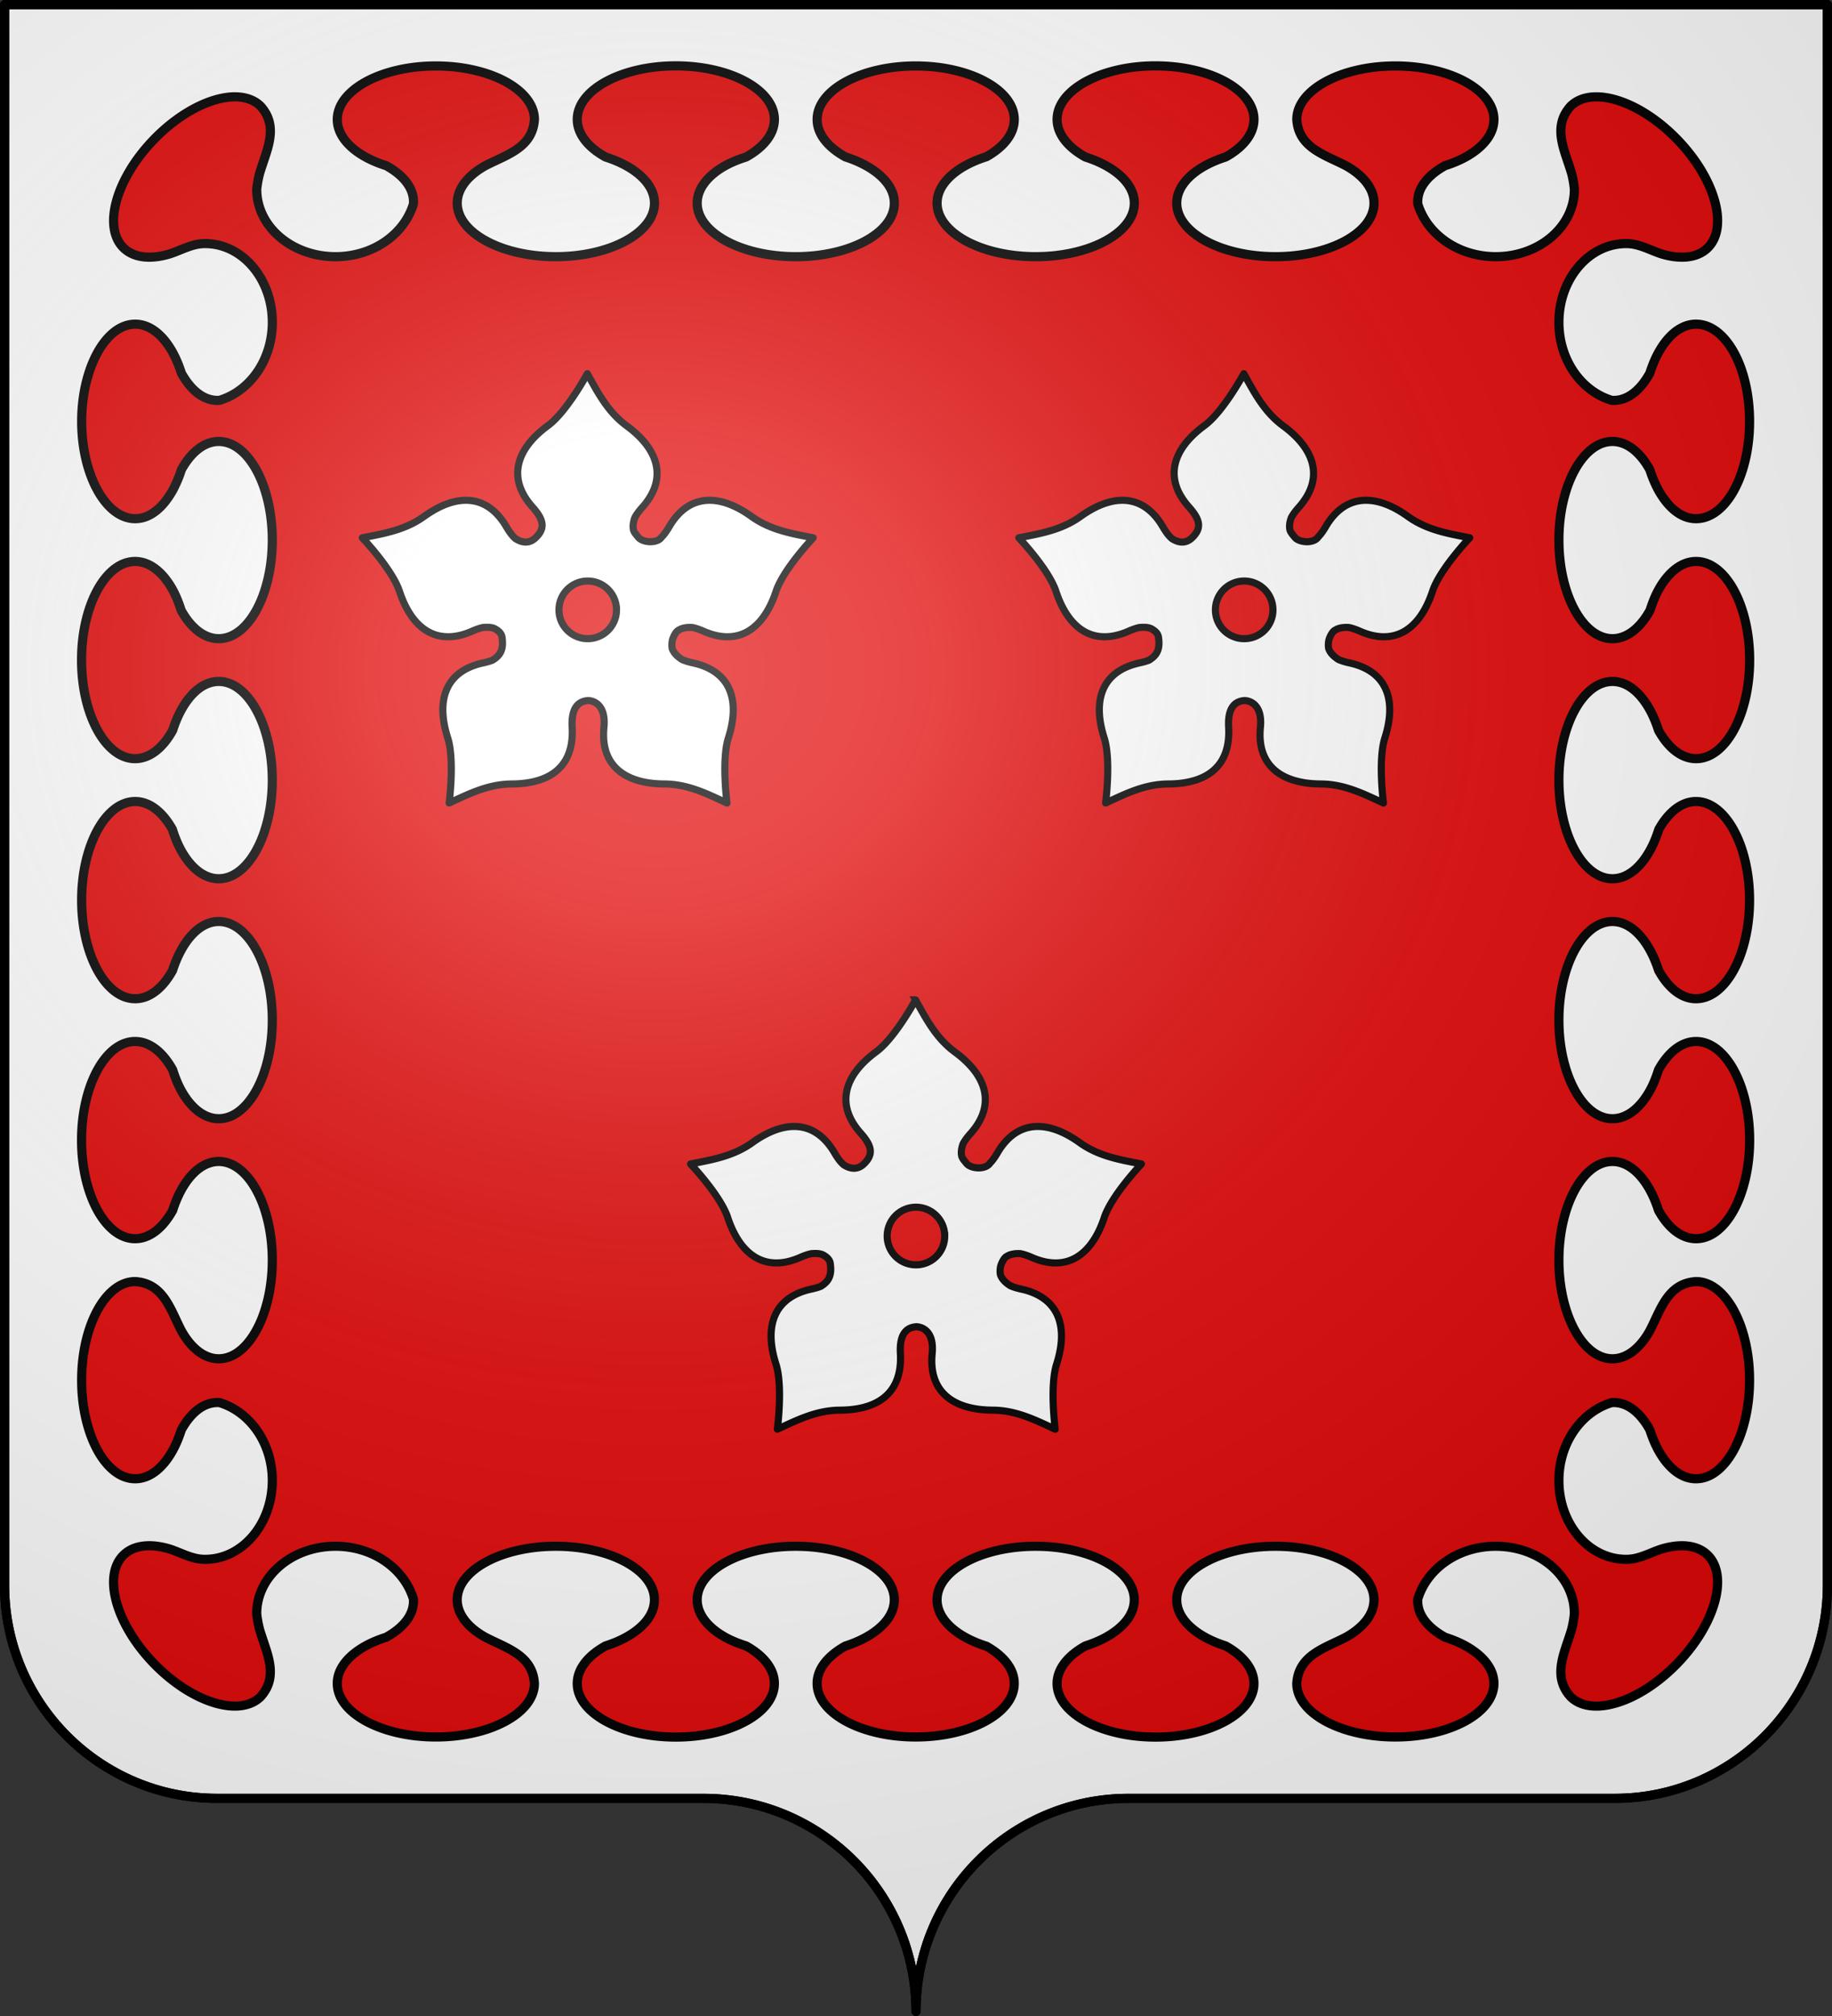 <svg xmlns="http://www.w3.org/2000/svg" xmlns:xlink="http://www.w3.org/1999/xlink" width="600.003" height="660" version="1.0"><rect width="100%" height="100%" fill="#333333" stroke="none"/><desc>Flag of Canton of Valais (Wallis)</desc><defs><radialGradient xlink:href="#a" id="c" cx="285.186" cy="200.448" r="300" fx="285.186" fy="200.448" gradientTransform="matrix(1.551 0 0 1.35 -152.894 151.099)" gradientUnits="userSpaceOnUse"/><linearGradient id="a"><stop offset="0" style="stop-color:white;stop-opacity:.314"/><stop offset=".19" style="stop-color:white;stop-opacity:.251"/><stop offset=".6" style="stop-color:#6b6b6b;stop-opacity:.125"/><stop offset="1" style="stop-color:black;stop-opacity:.125"/></linearGradient></defs><g style="display:inline"><g style="fill:#e20909"><g style="fill:#e20909;stroke:none;display:inline"><path d="M375 860.862c0-38.504 31.203-69.753 69.65-69.753h159.2c38.447 0 69.65-31.25 69.65-69.754V203.862h-597v517.493c0 38.504 31.203 69.754 69.65 69.754h159.2c38.447 0 69.65 31.25 69.65 69.753" style="fill:#e20909;fill-opacity:1;fill-rule:nonzero;stroke:none;stroke-width:3;stroke-linecap:round;stroke-linejoin:round;stroke-miterlimit:4;stroke-dasharray:none;stroke-dashoffset:0;stroke-opacity:1;display:inline" transform="translate(-75 -202.362)"/></g></g></g><g style="display:inline"><path d="M3.56 1.5V519c0 38.504 31.209 69.75 69.656 69.75h159.187c38.447 0 69.657 31.246 69.657 69.75 0-38.504 31.209-69.75 69.656-69.75h159.187c38.447 0 69.657-31.246 69.657-69.75V1.5zm219.843 20.062c17.822 0 32.281 7.86 32.282 17.532 0 4.784-3.547 9.15-9.282 12.312-2.455.784-4.733 1.686-6.718 2.781-5.737 3.166-9.282 7.527-9.282 12.313 0 9.672 14.46 17.531 32.282 17.531 17.82 0 32.28-7.86 32.28-17.531 0-4.775-3.535-9.089-9.25-12.25-1.997-1.105-4.274-2.087-6.75-2.875-5.724-3.162-9.28-7.47-9.28-12.25 0-9.672 14.46-17.531 32.28-17.531 17.822 0 32.282 7.86 32.282 17.531 0 4.74-3.486 9.03-9.125 12.187-2.615.823-5.024 1.842-7.125 3.032-5.6 3.168-9.031 7.443-9.031 12.156 0 9.672 14.46 17.531 32.281 17.531s32.313-7.86 32.313-17.531c0-4.819-3.6-9.16-9.438-12.344-1.972-1.069-4.18-1.99-6.562-2.75-5.737-3.165-9.282-7.527-9.282-12.312 0-9.672 14.452-17.532 32.219-17.532s32.25 7.86 32.25 17.532c0 4.785-3.545 9.147-9.281 12.312-2.382.76-4.59 1.681-6.563 2.75-5.837 3.184-9.437 7.525-9.437 12.344 0 9.672 14.492 17.531 32.312 17.531 17.821 0 32.282-7.86 32.282-17.531 0-4.732-3.472-9.031-9.094-12.188-6.86-3.62-15.597-5.816-16.188-15.187 0-9.672 14.46-17.531 32.282-17.531 17.82 0 32.28 7.86 32.28 17.531 0 4.748-3.498 9.06-9.155 12.219-2.029 1.132-4.35 2.103-6.875 2.906-5.714 3.161-9.249 7.475-8.907 12.5 3.016 10 13.282 17.281 25.532 17.281 14.28 0 25.845-9.89 25.75-22.156-.186-1.657-.433-3.3-.875-5-2.146-7.453-6.626-15.266-.282-22.188 6.971-6.704 22.646-1.719 35 11.125s16.72 28.702 9.75 35.407c-3.422 3.291-8.957 3.762-15.156 1.875-3.802-1.254-7.23-3.323-11.344-3.344-12.266-.096-22.156 11.5-22.156 25.781 0 12.25 7.282 22.516 17.281 25.531 5.026.342 9.339-3.192 12.5-8.906.804-2.526 1.774-4.847 2.907-6.875 3.159-5.657 7.47-9.156 12.218-9.156 9.672 0 17.532 14.023 17.532 31.844 0 17.82-7.86 31.844-17.532 31.844-4.748 0-9.06-3.5-12.343-9.407a39.5 39.5 0 0 1-2.782-6.625c-3.161-5.713-7.475-9.25-12.25-9.25-9.672 0-17.531 14.46-17.531 32.281s7.86 32.282 17.531 32.282c4.786 0 9.147-3.545 12.313-9.281.783-2.458 1.685-4.733 2.781-6.72 3.163-5.734 7.528-9.28 12.313-9.28 9.671 0 17.53 14.46 17.53 32.28 0 17.822-7.859 32.282-17.53 32.282-4.786 0-9.147-3.545-12.313-9.281-.759-2.382-1.681-4.59-2.75-6.563-3.184-5.838-7.525-9.437-12.344-9.437-9.672 0-17.531 14.491-17.531 32.312s7.86 32.281 17.531 32.281c4.713 0 8.988-3.432 12.157-9.03 1.189-2.102 2.208-4.51 3.03-7.126 3.158-5.639 7.449-9.125 12.188-9.125 9.672 0 17.532 14.46 17.532 32.281 0 17.822-7.86 32.282-17.532 32.282-4.78 0-9.088-3.556-12.25-9.281-.788-2.476-1.77-4.752-2.875-6.75-3.161-5.714-7.475-9.25-12.25-9.25-9.672 0-17.531 14.46-17.531 32.28 0 17.822 7.86 32.281 17.531 32.282 4.786 0 9.147-3.545 12.313-9.281 1.095-1.986 1.998-4.263 2.781-6.719 3.163-5.735 7.528-9.281 12.313-9.281 9.671 0 17.53 14.46 17.53 32.281s-7.859 32.281-17.53 32.281c-4.786 0-9.147-3.545-12.313-9.281-.759-2.382-1.681-4.59-2.75-6.562-3.184-5.838-7.525-9.438-12.344-9.438-9.672 0-17.531 14.492-17.531 32.313 0 17.82 7.86 32.28 17.531 32.28 4.732 0 9.032-3.47 12.188-9.093 3.62-6.859 5.816-15.597 15.187-16.187 9.672 0 17.532 14.46 17.532 32.28 0 17.822-7.86 32.282-17.532 32.282-4.748 0-9.06-3.499-12.218-9.156-1.133-2.028-2.103-4.35-2.907-6.875-3.161-5.714-7.474-9.248-12.5-8.906-10 3.015-17.281 13.281-17.281 25.53 0 14.282 9.89 25.878 22.156 25.782 4.113-.02 7.542-2.09 11.344-3.344 6.199-1.887 11.734-1.416 15.156 1.875 6.97 6.705 2.604 22.563-9.75 35.406-12.354 12.845-28.029 17.83-35 11.125-6.345-6.921-1.864-14.734.282-22.187.442-1.7.689-3.343.875-5 .095-12.266-11.47-22.156-25.75-22.156-12.25 0-22.516 7.281-25.532 17.281-.342 5.025 3.193 9.339 8.907 12.5 2.525.803 4.846 1.774 6.875 2.906 5.657 3.16 9.156 7.47 9.156 12.219 0 9.672-14.46 17.531-32.281 17.531-17.822 0-32.282-7.86-32.282-17.531.59-9.371 9.329-11.568 16.188-15.187 5.622-3.157 9.094-7.456 9.094-12.188 0-9.672-14.46-17.531-32.282-17.531-17.82 0-32.312 7.86-32.312 17.531 0 4.819 3.6 9.16 9.437 12.344 1.973 1.069 4.18 1.99 6.563 2.75 5.736 3.165 9.281 7.527 9.281 12.312 0 9.672-14.483 17.532-32.25 17.532s-32.219-7.86-32.219-17.532c0-4.785 3.545-9.147 9.282-12.312 2.381-.76 4.59-1.681 6.562-2.75 5.838-3.184 9.438-7.525 9.438-12.344 0-9.672-14.492-17.531-32.313-17.531s-32.281 7.86-32.281 17.531c0 4.713 3.432 8.988 9.031 12.156 2.1 1.19 4.51 2.209 7.125 3.032 5.64 3.157 9.125 7.447 9.125 12.187 0 9.672-14.46 17.531-32.281 17.531-17.822 0-32.281-7.86-32.281-17.531 0-4.78 3.556-9.088 9.28-12.25 2.476-.788 4.753-1.77 6.75-2.875 5.715-3.161 9.25-7.475 9.25-12.25 0-9.672-14.46-17.531-32.28-17.531-17.822 0-32.281 7.86-32.282 17.531 0 4.786 3.545 9.147 9.282 12.313 1.985 1.095 4.263 1.997 6.718 2.78 5.735 3.164 9.282 7.529 9.282 12.313 0 9.672-14.46 17.532-32.282 17.532-17.82 0-32.281-7.86-32.281-17.532 0-4.785 3.545-9.147 9.281-12.312 2.382-.76 4.59-1.681 6.563-2.75 5.838-3.184 9.437-7.525 9.437-12.344 0-9.672-14.491-17.531-32.312-17.531s-32.281 7.86-32.281 17.531c0 4.732 3.471 9.031 9.093 12.188 6.86 3.62 15.597 5.816 16.188 15.187 0 9.672-14.46 17.531-32.281 17.531s-32.282-7.86-32.282-17.531c0-4.748 3.499-9.06 9.157-12.219 2.028-1.132 4.349-2.103 6.875-2.906 5.713-3.161 9.248-7.475 8.906-12.5-3.016-10-13.282-17.281-25.531-17.281-14.282 0-25.877 9.89-25.782 22.156.186 1.657.464 3.3.907 5 2.145 7.453 6.626 15.266.28 22.188-6.97 6.704-22.676 1.719-35.03-11.125s-16.69-28.702-9.72-35.407c3.423-3.291 8.958-3.762 15.157-1.875 3.802 1.254 7.23 3.323 11.344 3.344 12.266.096 22.156-11.5 22.156-25.781 0-12.25-7.282-22.516-17.281-25.531-5.026-.342-9.339 3.192-12.5 8.906-.804 2.526-1.774 4.847-2.906 6.875-3.16 5.657-7.47 9.156-12.22 9.156-9.671 0-17.53-14.46-17.53-32.281s7.859-32.281 17.53-32.281c9.372.59 11.569 9.328 15.188 16.187 3.156 5.622 7.456 9.094 12.188 9.094 9.671 0 17.531-14.46 17.531-32.281s-7.86-32.313-17.531-32.313c-4.819 0-9.16 3.6-12.344 9.438-1.069 1.972-1.991 4.18-2.75 6.562-3.165 5.736-7.527 9.281-12.312 9.281-9.672 0-17.532-14.46-17.532-32.281s7.86-32.281 17.532-32.281c4.784 0 9.149 3.546 12.312 9.281.784 2.456 1.685 4.733 2.781 6.719 3.166 5.736 7.527 9.281 12.313 9.281 9.671 0 17.531-14.46 17.531-32.281s-7.86-32.281-17.531-32.281c-4.775 0-9.089 3.536-12.25 9.25-1.106 1.998-2.087 4.274-2.875 6.75-3.162 5.725-7.47 9.28-12.25 9.28-9.672 0-17.531-14.459-17.531-32.28s7.859-32.282 17.53-32.282c4.74 0 9.03 3.486 12.188 9.125.823 2.616 1.811 5.024 3 7.125 3.169 5.6 7.474 9.031 12.188 9.031 9.671 0 17.531-14.46 17.531-32.28 0-17.822-7.86-32.313-17.531-32.313-4.819 0-9.16 3.6-12.344 9.437-1.069 1.972-1.991 4.181-2.75 6.563-3.165 5.736-7.527 9.28-12.312 9.281-9.672 0-17.532-14.46-17.532-32.281s7.86-32.281 17.532-32.281c4.784 0 9.149 3.546 12.312 9.28 1.096 1.987 1.998 4.262 2.781 6.72 3.166 5.736 7.527 9.28 12.313 9.28 9.671 0 17.531-14.46 17.531-32.28 0-17.821-7.86-32.282-17.531-32.282-4.775 0-9.089 3.537-12.25 9.25a39.5 39.5 0 0 1-2.781 6.625c-3.284 5.908-7.596 9.407-12.344 9.406-9.672 0-17.531-14.453-17.531-31.843s7.859-31.844 17.53-31.844c4.75 0 9.06 3.499 12.22 9.156 1.132 2.028 2.102 4.35 2.906 6.875 3.161 5.714 7.474 9.248 12.5 8.906 10-3.015 17.281-13.281 17.281-25.53 0-14.282-9.89-25.878-22.156-25.782-4.113.02-7.542 2.09-11.344 3.344-6.199 1.887-11.734 1.416-15.156-1.875-6.97-6.705-2.635-22.563 9.719-35.407s28.06-17.829 35.03-11.125c6.346 6.922 1.865 14.735-.28 22.188a35 35 0 0 0-.907 5c-.095 12.266 11.5 22.156 25.782 22.156 12.25 0 22.515-7.281 25.53-17.281.343-5.025-3.192-9.339-8.905-12.5-2.526-.803-4.847-1.774-6.875-2.906-5.658-3.16-9.157-7.47-9.157-12.219 0-9.672 14.46-17.531 32.282-17.531 17.82 0 32.28 7.86 32.28 17.531-.59 9.371-9.328 11.568-16.187 15.187-5.622 3.157-9.093 7.456-9.093 12.188 0 9.672 14.46 17.531 32.28 17.531 17.822 0 32.313-7.86 32.313-17.531 0-4.819-3.6-9.16-9.437-12.344-1.973-1.069-4.18-1.99-6.563-2.75-5.736-3.165-9.281-7.527-9.281-12.312 0-9.672 14.46-17.532 32.281-17.532" style="fill:#fff;fill-opacity:1;fill-rule:nonzero;stroke:#000;stroke-width:3;stroke-linecap:round;stroke-linejoin:round;stroke-miterlimit:4;stroke-dashoffset:0;stroke-opacity:1" transform="translate(-2.06)"/><path d="M4126.153-45.312c3.135 0 390.156-2.141 390.156 7.53 0 9.672-.084 133.157-17.906 133.157s-32.281-7.86-32.281-17.531c0-3.467 1.883-6.69 5.094-9.407a25.6 25.6 0 0 1 4.156-2.843c2.022-1.12 4.332-2.081 6.844-2.875 5.696-3.16 9.187-7.484 9.187-12.25 0-9.672-14.46-17.532-32.281-17.532s-32.281 7.86-32.281 17.532c0 4.748 3.498 9.06 9.406 12.343a39.5 39.5 0 0 0 6.625 2.782c5.714 3.161 9.25 7.475 9.25 12.25 0 9.671-14.46 17.531-32.281 17.531s-32.282-7.86-32.282-17.531c0-4.786 3.545-9.147 9.282-12.313 2.457-.783 4.732-1.685 6.718-2.781 5.735-3.163 9.282-7.528 9.282-12.313 0-9.671-14.46-17.53-32.282-17.53-17.82 0-32.28 7.859-32.28 17.53 0 4.786 3.544 9.147 9.28 12.313 2.382.759 4.59 1.681 6.563 2.75 5.838 3.184 9.437 7.525 9.437 12.344 0 9.671-14.491 17.531-32.312 17.531s-32.281-7.86-32.281-17.531c0-4.714 3.447-9.004 9.046-12.172 2.101-1.19 4.494-2.193 7.11-3.016 5.639-3.157 9.125-7.448 9.125-12.187 0-9.672-14.46-17.532-32.281-17.532-17.822 0-32.282 7.86-32.282 17.532 0 4.78 3.556 9.088 9.282 12.25 2.475.788 4.752 1.77 6.75 2.875 5.713 3.161 9.25 7.475 9.25 12.25 0 9.671-14.46 17.531-32.282 17.531-17.82 0-32.28-7.86-32.28-17.531 0-4.786 3.544-9.147 9.28-12.313 1.986-1.096 4.263-1.997 6.72-2.781 5.734-3.163 9.28-7.528 9.28-12.313 0-9.671-14.46-17.53-32.28-17.53-17.822 0-32.282 7.859-32.282 17.53 0 4.786 3.545 9.147 9.281 12.313 2.382.759 4.59 1.681 6.563 2.75 5.837 3.184 9.437 7.525 9.437 12.344 0 9.671-14.492 17.531-32.312 17.531-17.821 0-32.282-7.86-32.282-17.531 0-4.732 3.472-9.032 9.094-12.188 6.859-3.62 15.597-5.816 16.188-15.187 0-9.672-14.46-17.532-32.282-17.532-17.82 0-32.28 7.86-32.28 17.532 0 4.748 3.498 9.06 9.155 12.218 2.028 1.133 4.35 2.103 6.875 2.907 5.714 3.161 9.25 7.475 9.25 12.25 0 9.671-14.46 17.531-32.28 17.531-17.822 0-32.282-7.86-32.282-17.531 0-7.97 9.82-14.71 23.249-16.835 2.866-.453 26.522-106.321 29.657-106.321z" style="fill:none;fill-opacity:1;stroke:#000;stroke-width:2.887;stroke-linecap:square;stroke-linejoin:round;stroke-miterlimit:4;stroke-opacity:1" transform="translate(-2.06)"/><path d="M4089.803 36.915c8.242 8.242 2.605 27.256-12.581 42.443s-34.201 20.822-42.443 12.58-2.606-27.256 12.58-42.442 34.202-20.823 42.444-12.581z" style="fill:none;fill-opacity:1;stroke:#5ab532;stroke-width:3.479;stroke-linecap:square;stroke-linejoin:round;stroke-miterlimit:4;stroke-opacity:1" transform="translate(-2.06)"/><path d="M-1923.93 533.259c9.671 0 17.53-14.46 17.53-32.281s-7.859-32.282-17.53-32.282c-3.467 0-6.69 1.884-9.407 5.094a25.6 25.6 0 0 0-2.844 4.156c-1.119 2.023-2.08 4.332-2.875 6.844-3.16 5.696-7.483 9.188-12.25 9.188-9.671 0-17.53-14.46-17.53-32.282 0-17.82 7.859-32.28 17.53-32.28 4.749 0 9.06 3.498 12.344 9.405a39.5 39.5 0 0 1 2.781 6.625c3.162 5.714 7.476 9.25 12.25 9.25 9.672 0 17.532-14.46 17.532-32.28 0-17.822-7.86-32.282-17.532-32.282-4.785 0-9.147 3.545-12.312 9.281-.783 2.458-1.686 4.732-2.781 6.719-3.163 5.735-7.528 9.281-12.313 9.281-9.672 0-17.531-14.46-17.531-32.281s7.86-32.281 17.531-32.281c4.786 0 9.147 3.545 12.313 9.281.759 2.382 1.68 4.59 2.75 6.562 3.184 5.838 7.525 9.438 12.343 9.438 9.672 0 17.532-14.491 17.532-32.313 0-17.82-7.86-32.28-17.532-32.28-4.713 0-9.003 3.447-12.171 9.046-1.19 2.101-2.193 4.494-3.016 7.11-3.158 5.639-7.448 9.124-12.188 9.124-9.671 0-17.53-14.46-17.53-32.28 0-17.822 7.859-32.282 17.53-32.282 4.78 0 9.088 3.556 12.25 9.281.789 2.476 1.77 4.752 2.875 6.75 3.162 5.714 7.476 9.25 12.25 9.25 9.672 0 17.532-14.46 17.532-32.281s-7.86-32.28-17.532-32.281c-4.785 0-9.147 3.545-12.312 9.28-1.096 1.986-1.998 4.264-2.781 6.72-3.163 5.735-7.528 9.281-12.313 9.281-9.672 0-17.531-14.46-17.531-32.281s7.86-32.282 17.531-32.282c4.786 0 9.147 3.546 12.313 9.282.759 2.382 1.68 4.59 2.75 6.562 3.184 5.838 7.525 9.438 12.343 9.438 9.672 0 17.532-14.492 17.532-32.313 0-17.82-7.86-32.281-17.532-32.281-4.731 0-9.031 3.472-12.187 9.094-3.62 6.859-5.816 15.597-15.188 16.187-9.671 0-17.53-14.46-17.53-32.281s7.859-32.281 17.53-32.281c4.749 0 9.06 3.498 12.22 9.156 1.132 2.028 2.102 4.35 2.905 6.875 3.162 5.714 7.476 9.25 12.25 9.25 9.672 0 17.532-14.46 17.532-32.281s-7.86-32.282-17.532-32.282c-9.671 0-17.53 14.46-17.53 32.282" style="fill:none;fill-opacity:1;stroke:#a228a4;stroke-width:2.887;stroke-linecap:square;stroke-linejoin:round;stroke-miterlimit:4;stroke-opacity:1" transform="translate(-2.06)"/><path d="M301.926 332.719c0-.034-6.725 12.437-12.895 16.974-10.854 7.982-13.195 17.562-5.075 26.663 3.767 4.223 4.153 6.945 1.19 9.908-.687.687-1.385 1.128-2.088 1.36-1.588.524-3.194.024-4.639-.899-1.002-.834-1.982-2.121-3.01-3.885-6.147-10.535-16.01-11.256-26.956-3.4-6.221 4.466-13.163 5.61-20.228 6.994-.032-.01 9.758 10.239 12.166 17.509 4.237 12.79 12.633 17.974 23.798 13.064 1.37-.603 2.563-1.006 3.618-1.214 1.416-.098 2.932-.128 4.032.534 1.116.672 1.964 1.456 2.137 2.623.57 3.842-.395 5.887-3.036 7.503q-.036.025-.073.049c-.871.349-1.905.637-3.108.898-11.919 2.59-15.649 11.714-11.56 24.551 2.326 7.297.442 21.349.462 21.321 6.53-3.033 12.813-6.197 20.471-6.24 13.473-.078 20.504-6.418 19.816-18.578-.444-7.844 3.365-8.56 5.197-8.742 2.182.072 5.882 1.676 5.22 8.742-1.219 12.136 6.343 18.5 19.816 18.577 7.658.044 13.941 3.208 20.471 6.241.02.028-1.863-14.024.461-21.32 4.09-12.838.336-21.961-11.583-24.552-1.468-.318-2.665-.687-3.642-1.14-1.389-.9-2.622-2.044-3.133-3.45-.002-.007.002-.016 0-.023-.006-.017-.02-.032-.024-.049-.228-.839-.114-2.387.145-3.157.335-.993 1.098-2.525 1.967-2.914 1.229-.779 2.813-.961 4.42-.874 1.067.205 2.276.602 3.667 1.214 11.165 4.91 19.56-.275 23.798-13.064 2.408-7.27 12.198-17.52 12.166-17.509-7.065-1.384-14.007-2.528-20.228-6.994-10.946-7.856-20.808-7.135-26.955 3.4-.837 1.435-1.644 2.534-2.453 3.351-1.43 2.17-6.064 1.844-7.552.17-.942-1.143-1.343-1.583-1.651-2.38-.323-1.283-.095-2.702.388-4.08.526-1.037 1.35-2.16 2.477-3.423 8.12-9.102 5.755-18.706-5.1-26.688-6.17-4.537-9.394-10.78-12.894-17.071zm.121 67.872c5.209 0 9.422 4.238 9.422 9.447a9.416 9.416 0 0 1-9.422 9.422 9.416 9.416 0 0 1-9.422-9.422c0-5.209 4.214-9.447 9.422-9.447z" style="fill:#fff;fill-opacity:1;fill-rule:evenodd;stroke:#000;stroke-width:2.331;stroke-linecap:butt;stroke-linejoin:miter;stroke-miterlimit:4;stroke-dasharray:none;stroke-opacity:1" transform="translate(-2.06 -5.37)"/><path d="M195.41 127.719c0-.034-6.725 12.437-12.894 16.974-10.855 7.982-13.196 17.562-5.076 26.663 3.768 4.223 4.153 6.945 1.19 9.908-.686.687-1.385 1.128-2.088 1.36-1.588.524-3.194.024-4.638-.899-1.002-.834-1.982-2.12-3.011-3.885-6.147-10.535-16.01-11.256-26.955-3.4-6.222 4.466-13.163 5.61-20.229 6.994-.032-.01 9.758 10.239 12.167 17.509 4.236 12.79 12.632 17.974 23.797 13.064 1.37-.602 2.564-1.006 3.619-1.214 1.416-.098 2.931-.128 4.03.534 1.117.672 1.965 1.456 2.138 2.623.57 3.842-.395 5.887-3.036 7.503q-.036.025-.073.049c-.87.349-1.905.637-3.108.898-11.919 2.59-15.649 11.714-11.559 24.551 2.325 7.297.441 21.349.462 21.321 6.53-3.033 12.813-6.197 20.47-6.24 13.474-.078 20.505-6.418 19.816-18.578-.444-7.844 3.365-8.56 5.197-8.742 2.183.072 5.882 1.676 5.22 8.742-1.219 12.136 6.343 18.5 19.816 18.577 7.658.044 13.942 3.208 20.471 6.241.02.028-1.863-14.024.462-21.32 4.09-12.838.335-21.961-11.584-24.552-1.467-.319-2.665-.687-3.642-1.14-1.389-.9-2.622-2.044-3.133-3.45-.001-.007.002-.016 0-.023-.006-.017-.02-.032-.024-.049-.228-.839-.114-2.387.146-3.157.335-.993 1.097-2.525 1.967-2.914 1.228-.779 2.812-.961 4.42-.874 1.066.205 2.275.602 3.666 1.214 11.165 4.91 19.561-.275 23.798-13.064 2.408-7.27 12.199-17.52 12.166-17.509-7.065-1.384-14.007-2.528-20.228-6.994-10.945-7.856-20.808-7.135-26.955 3.4-.837 1.435-1.643 2.534-2.453 3.351-1.43 2.17-6.064 1.844-7.552.17-.942-1.143-1.343-1.583-1.651-2.38-.322-1.283-.095-2.702.388-4.08.526-1.037 1.351-2.16 2.477-3.423 8.12-9.102 5.755-18.706-5.1-26.688-6.169-4.537-9.394-10.78-12.894-17.071zm.122 67.872c5.208 0 9.422 4.238 9.422 9.447a9.416 9.416 0 0 1-9.422 9.422 9.416 9.416 0 0 1-9.422-9.422c0-5.209 4.213-9.447 9.422-9.447zM410.41 127.719c0-.034-6.725 12.437-12.894 16.974-10.855 7.982-13.196 17.562-5.076 26.663 3.768 4.223 4.153 6.945 1.19 9.908-.686.687-1.385 1.128-2.088 1.36-1.588.524-3.194.024-4.638-.899-1.002-.834-1.982-2.12-3.011-3.885-6.147-10.535-16.01-11.256-26.955-3.4-6.222 4.466-13.163 5.61-20.229 6.994-.032-.01 9.758 10.239 12.167 17.509 4.236 12.79 12.632 17.974 23.798 13.064 1.37-.602 2.563-1.006 3.618-1.214 1.416-.098 2.931-.128 4.03.534 1.117.672 1.965 1.456 2.138 2.623.57 3.842-.395 5.887-3.036 7.503q-.036.025-.073.049c-.87.349-1.905.637-3.108.898-11.919 2.59-15.649 11.714-11.559 24.551 2.325 7.297.441 21.349.462 21.321 6.53-3.033 12.813-6.197 20.47-6.24 13.474-.078 20.505-6.418 19.816-18.578-.444-7.844 3.365-8.56 5.197-8.742 2.183.072 5.882 1.676 5.22 8.742-1.219 12.136 6.343 18.5 19.816 18.577 7.658.044 13.942 3.208 20.471 6.241.02.028-1.863-14.024.462-21.32 4.09-12.838.335-21.961-11.584-24.552-1.467-.319-2.665-.687-3.642-1.14-1.389-.9-2.622-2.044-3.133-3.45-.001-.007.002-.016 0-.023-.006-.017-.02-.032-.024-.049-.228-.839-.114-2.387.146-3.157.335-.993 1.097-2.525 1.967-2.914 1.228-.779 2.812-.961 4.42-.874 1.066.205 2.275.602 3.666 1.214 11.165 4.91 19.561-.275 23.798-13.064 2.408-7.27 12.199-17.52 12.166-17.509-7.065-1.384-14.007-2.528-20.228-6.994-10.945-7.856-20.808-7.135-26.955 3.4-.837 1.435-1.643 2.534-2.453 3.351-1.43 2.17-6.064 1.844-7.552.17-.942-1.143-1.343-1.583-1.651-2.38-.322-1.283-.095-2.702.388-4.08.526-1.037 1.351-2.16 2.477-3.423 8.12-9.102 5.755-18.706-5.1-26.688-6.169-4.537-9.394-10.78-12.894-17.071zm.122 67.872c5.208 0 9.422 4.238 9.422 9.447a9.416 9.416 0 0 1-9.422 9.422 9.416 9.416 0 0 1-9.422-9.422c0-5.209 4.213-9.447 9.422-9.447z" style="fill:#fff;fill-opacity:1;fill-rule:evenodd;stroke:#000;stroke-width:2.331;stroke-linecap:butt;stroke-linejoin:miter;stroke-miterlimit:4;stroke-dasharray:none;stroke-opacity:1" transform="translate(-3.044 -5.37)"/></g><g style="display:inline"><path d="M76.5 203.862v517.491c0 38.505 31.203 69.755 69.65 69.755h159.2c38.447 0 69.65 31.25 69.65 69.754 0-38.504 31.203-69.754 69.65-69.754h159.2c38.447 0 69.65-31.25 69.65-69.755v-517.49z" style="fill:url(#c);fill-opacity:1;fill-rule:evenodd;stroke:none;stroke-width:3;stroke-linecap:butt;stroke-linejoin:miter;stroke-miterlimit:4;stroke-dasharray:none;stroke-opacity:1;display:inline" transform="translate(-75 -202.362)"/></g><g style="display:inline"><path d="M302.06 658.5c0-38.504 31.203-69.753 69.65-69.753h159.2c38.446 0 69.65-31.25 69.65-69.754V1.5h-597v517.493c0 38.504 31.203 69.754 69.65 69.754h159.2c38.446 0 69.65 31.25 69.65 69.753" style="fill:none;fill-opacity:1;fill-rule:nonzero;stroke:#000;stroke-width:3;stroke-linecap:round;stroke-linejoin:round;stroke-miterlimit:4;stroke-dasharray:none;stroke-dashoffset:0;stroke-opacity:1;display:inline" transform="translate(-2.06)"/></g></svg>